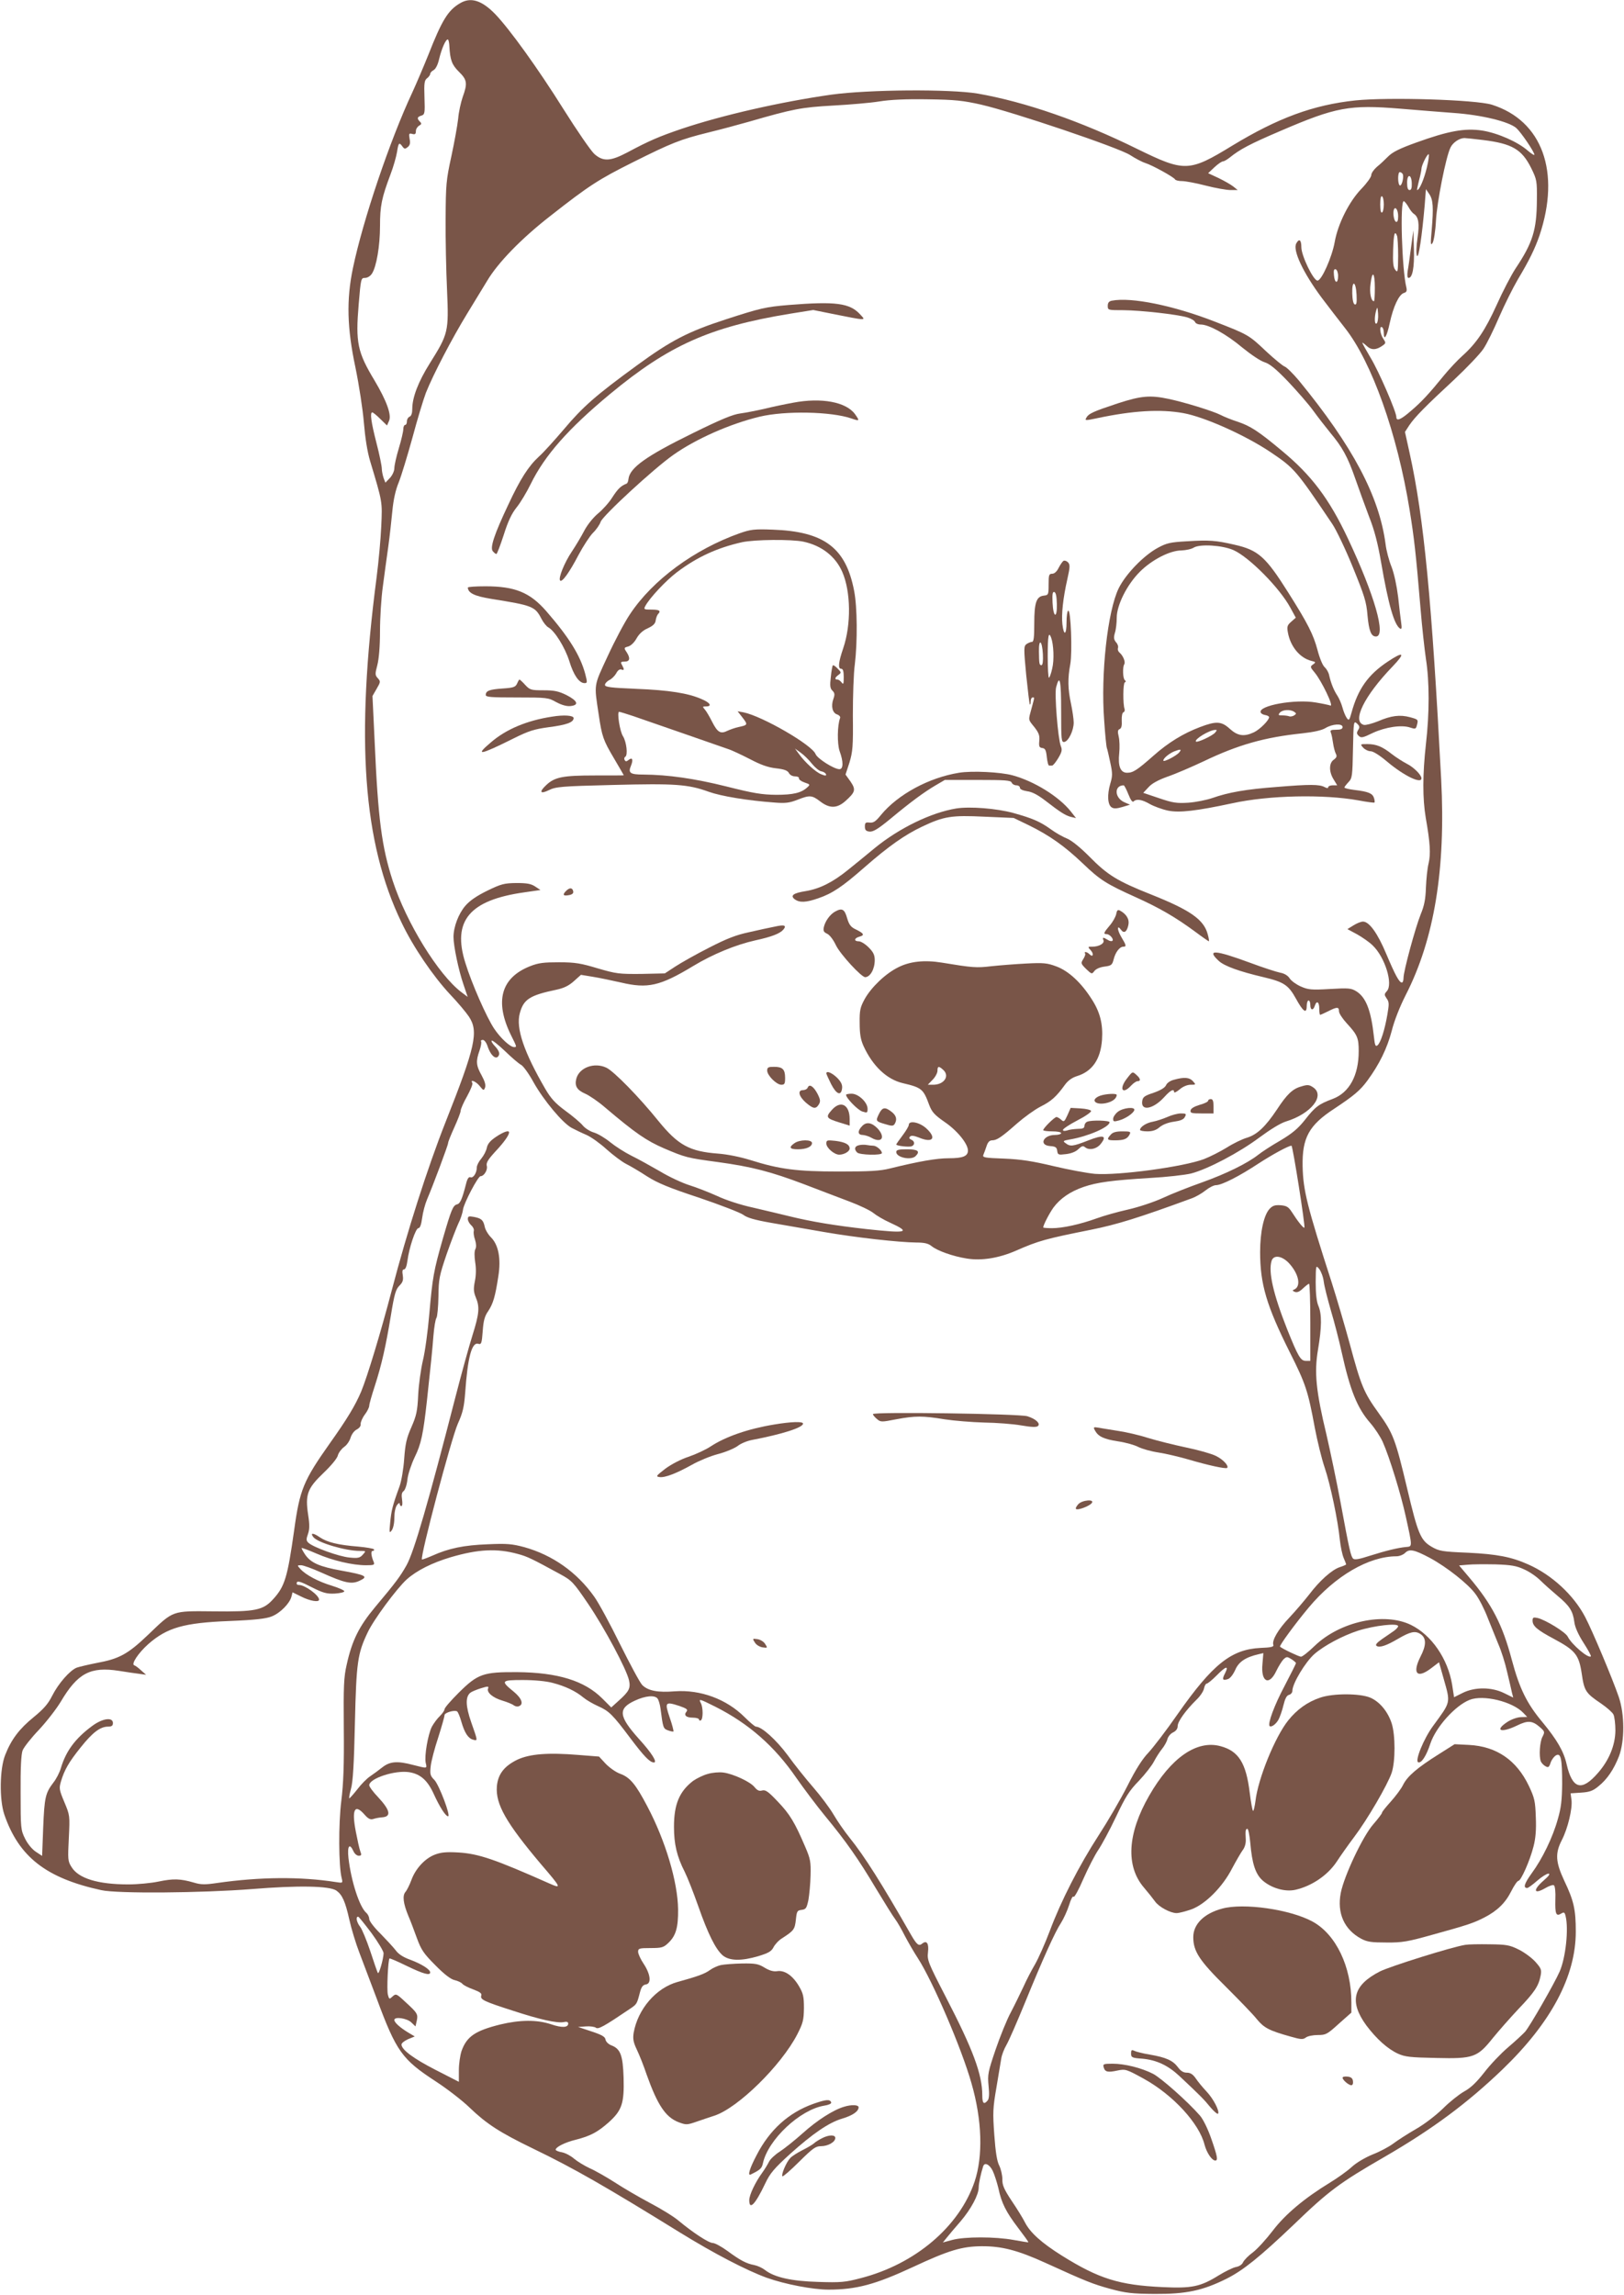 <?xml version="1.0" standalone="no"?>
<!DOCTYPE svg PUBLIC "-//W3C//DTD SVG 20010904//EN"
 "http://www.w3.org/TR/2001/REC-SVG-20010904/DTD/svg10.dtd">
<svg version="1.0" xmlns="http://www.w3.org/2000/svg"
 width="906pt" height="1280pt" viewBox="0 0 906 1280"
 preserveAspectRatio="xMidYMid meet">
<g transform="translate(0,1280) scale(0.1,-0.1)"
fill="#795548" stroke="none">
<path d="M2565 12781 c-66 -39 -100 -95 -175 -286 -27 -67 -67 -161 -90 -211
-125 -267 -275 -711 -331 -979 -37 -177 -33 -334 14 -555 20 -97 41 -234 47
-307 7 -84 19 -162 35 -215 70 -233 68 -224 62 -363 -3 -71 -15 -200 -26 -285
-118 -904 -76 -1480 139 -1925 65 -137 176 -299 270 -400 43 -45 90 -101 106
-125 55 -83 37 -166 -131 -590 -101 -256 -213 -607 -299 -935 -62 -237 -136
-481 -171 -566 -33 -78 -79 -154 -175 -289 -147 -208 -168 -258 -199 -485 -37
-262 -52 -313 -117 -384 -56 -62 -99 -71 -334 -68 -233 2 -220 7 -364 -131
-113 -108 -161 -134 -287 -157 -46 -9 -96 -21 -111 -26 -39 -16 -102 -88 -137
-157 -23 -46 -48 -74 -103 -119 -80 -65 -125 -124 -159 -211 -31 -77 -33 -249
-5 -332 81 -236 233 -355 541 -422 90 -20 558 -16 840 6 258 21 431 18 471 -8
33 -23 50 -60 73 -163 11 -50 36 -132 56 -184 20 -52 63 -166 96 -254 110
-297 142 -341 329 -463 63 -41 149 -107 190 -147 95 -91 167 -138 355 -229
230 -111 405 -212 821 -469 188 -116 369 -210 482 -251 101 -36 257 -66 344
-66 156 0 262 29 471 126 199 93 273 115 382 116 112 1 202 -22 358 -93 228
-104 264 -118 362 -145 85 -23 121 -27 245 -28 178 -1 268 18 403 85 93 47
184 120 375 302 196 189 256 233 507 378 264 153 458 296 658 488 271 261 408
519 408 768 0 123 -11 172 -64 283 -49 105 -52 153 -14 227 34 66 60 176 54
224 l-5 37 59 4 c47 3 66 10 96 35 49 39 86 94 115 168 32 86 32 232 -1 330
-35 102 -147 369 -188 447 -64 122 -186 235 -318 293 -94 42 -174 57 -336 65
-145 6 -160 9 -202 33 -62 36 -77 73 -136 322 -66 277 -78 310 -160 424 -83
115 -98 152 -161 386 -27 99 -72 252 -100 340 -138 427 -160 516 -163 650 -3
159 35 229 176 321 110 73 145 102 186 158 66 90 109 178 135 276 14 57 46
137 78 200 160 312 224 704 198 1203 -52 996 -96 1458 -176 1820 l-26 118 24
37 c32 47 90 106 252 256 70 66 143 142 162 171 19 28 58 108 88 178 30 69 77
163 104 209 64 107 94 169 120 243 120 356 16 642 -265 731 -89 28 -575 43
-761 24 -236 -25 -433 -98 -687 -252 -242 -148 -266 -148 -530 -19 -314 155
-627 263 -890 309 -156 26 -607 23 -818 -6 -281 -40 -607 -114 -836 -191 -123
-42 -180 -66 -301 -131 -95 -50 -135 -52 -184 -9 -19 17 -97 130 -173 251
-141 225 -300 446 -381 530 -75 77 -137 96 -197 59z m-58 -239 c4 -76 14 -104
54 -143 45 -44 48 -64 20 -141 -10 -29 -22 -83 -25 -120 -4 -37 -21 -131 -38
-210 -29 -133 -31 -157 -32 -348 -1 -113 3 -293 8 -400 10 -230 7 -242 -96
-406 -64 -102 -98 -190 -98 -254 0 -24 -5 -40 -15 -44 -8 -3 -15 -15 -15 -26
0 -11 -4 -20 -10 -20 -5 0 -10 -10 -10 -23 0 -13 -11 -61 -25 -107 -14 -46
-25 -96 -25 -111 0 -16 -11 -40 -25 -55 l-25 -26 -10 26 c-5 15 -10 39 -10 52
0 14 -13 79 -30 144 -30 117 -37 170 -23 170 4 0 24 -16 45 -37 l37 -36 11 25
c16 33 -13 112 -80 225 -96 159 -107 212 -89 426 12 144 13 147 35 147 14 0
30 10 39 24 25 38 45 154 45 266 0 111 9 156 58 286 17 44 33 102 37 127 8 52
12 55 30 30 11 -15 15 -15 30 -3 12 10 15 22 10 46 -5 29 -3 32 15 27 15 -4
20 -1 20 15 0 12 8 25 18 31 14 8 15 12 5 22 -18 18 -16 27 7 34 20 6 21 13
18 102 -3 81 0 96 15 107 9 7 17 18 17 24 0 6 9 16 19 21 12 7 24 31 31 63 14
57 36 108 48 108 4 0 8 -17 9 -38z m2968 -326 c175 -40 768 -240 830 -281 28
-18 65 -38 84 -44 41 -13 158 -78 166 -91 3 -6 21 -10 39 -10 19 0 78 -11 132
-25 54 -14 117 -25 139 -25 l40 0 -25 20 c-14 11 -51 32 -82 47 l-58 27 35 33
c19 18 41 33 48 33 6 0 23 10 37 21 57 46 111 75 284 149 309 133 386 147 666
124 96 -8 231 -19 300 -24 156 -11 307 -48 349 -84 26 -23 101 -133 101 -149
0 -5 -17 6 -37 23 -56 49 -167 98 -255 112 -97 14 -187 -2 -367 -67 -92 -33
-132 -53 -156 -77 -18 -18 -46 -45 -64 -59 -17 -15 -31 -35 -31 -46 0 -10 -24
-44 -54 -75 -69 -71 -132 -196 -150 -298 -15 -84 -73 -215 -96 -215 -23 0 -90
139 -90 186 0 41 -12 51 -28 22 -22 -38 38 -164 141 -303 39 -52 98 -128 130
-169 150 -190 292 -589 361 -1015 25 -155 35 -240 61 -551 8 -99 22 -225 30
-280 20 -127 20 -302 0 -475 -19 -170 -19 -304 -1 -411 25 -142 28 -201 16
-254 -7 -27 -13 -88 -15 -135 -2 -64 -9 -101 -29 -149 -30 -75 -96 -317 -96
-355 0 -14 -4 -26 -9 -26 -15 0 -37 41 -87 159 -48 115 -95 181 -130 181 -11
0 -34 -9 -53 -21 l-34 -21 54 -29 c30 -17 69 -44 87 -62 69 -66 115 -216 79
-255 -15 -17 -15 -20 -1 -41 14 -19 14 -31 4 -89 -15 -88 -38 -158 -55 -172
-11 -9 -15 -1 -20 47 -16 147 -44 220 -98 254 -29 18 -43 19 -148 13 -103 -6
-121 -4 -162 14 -25 11 -53 31 -62 45 -10 16 -30 28 -53 32 -20 4 -95 28 -167
55 -198 73 -246 76 -176 11 31 -29 114 -59 250 -91 114 -27 139 -44 181 -120
40 -73 60 -87 60 -41 0 17 5 31 10 31 6 0 10 -11 10 -25 0 -30 16 -33 25 -5
10 32 25 23 25 -15 0 -19 2 -35 5 -35 3 0 23 9 45 20 49 25 60 25 60 0 0 -12
20 -42 44 -68 59 -64 66 -81 66 -155 0 -135 -52 -231 -145 -266 -78 -29 -98
-44 -155 -117 -38 -48 -70 -75 -137 -115 -49 -28 -104 -64 -124 -80 -60 -47
-177 -105 -314 -154 -71 -25 -170 -64 -219 -87 -48 -22 -135 -51 -193 -64 -58
-13 -136 -35 -174 -49 -94 -34 -191 -55 -250 -55 -27 0 -49 2 -49 4 0 13 33
77 57 111 38 51 93 89 168 115 76 26 158 37 370 50 94 5 197 17 230 25 93 24
269 117 380 200 61 45 119 81 149 90 141 43 221 145 151 191 -22 15 -32 15
-67 4 -47 -13 -79 -44 -134 -128 -64 -96 -111 -140 -166 -157 -28 -8 -79 -33
-115 -56 -36 -22 -93 -51 -127 -64 -115 -43 -476 -92 -608 -82 -43 4 -146 23
-230 43 -118 28 -181 38 -276 42 -109 4 -122 6 -116 21 4 9 12 31 18 49 7 22
17 32 31 32 26 0 53 18 140 95 39 34 97 76 130 93 60 30 88 55 137 123 17 23
40 39 66 47 85 26 132 93 140 203 6 88 -11 156 -60 230 -57 89 -127 154 -195
179 -51 19 -71 21 -168 16 -60 -3 -148 -10 -195 -15 -83 -10 -105 -8 -275 20
-98 16 -179 7 -244 -26 -71 -35 -150 -111 -187 -177 -25 -46 -29 -63 -28 -133
0 -60 5 -92 21 -128 51 -112 130 -187 219 -208 106 -25 115 -32 148 -122 15
-39 29 -55 85 -94 71 -48 131 -122 131 -160 0 -32 -29 -43 -108 -43 -66 0
-165 -17 -327 -57 -55 -14 -115 -17 -285 -17 -237 0 -332 13 -494 64 -55 17
-127 32 -181 36 -158 12 -222 47 -331 181 -108 134 -249 278 -291 298 -67 32
-152 1 -168 -62 -10 -40 4 -63 50 -83 23 -10 73 -44 111 -77 170 -144 230
-185 329 -228 120 -51 128 -53 298 -76 191 -26 298 -54 483 -124 82 -32 195
-74 252 -96 56 -21 117 -50 134 -64 17 -14 59 -39 93 -54 120 -55 97 -61 -132
-36 -177 20 -304 41 -423 70 -52 13 -147 35 -210 50 -66 14 -152 42 -200 65
-47 21 -116 48 -155 60 -38 12 -112 46 -163 77 -52 30 -124 70 -161 88 -36 18
-89 52 -116 74 -28 23 -68 47 -90 54 -22 6 -51 24 -64 40 -13 16 -57 53 -97
82 -57 42 -81 69 -112 122 -119 205 -165 339 -142 422 21 78 56 100 204 131
42 9 69 22 98 48 l39 35 67 -11 c37 -6 108 -21 157 -32 148 -35 217 -20 402
92 109 66 238 119 346 143 92 20 138 38 157 60 20 24 6 29 -47 17 -26 -5 -91
-19 -143 -31 -72 -15 -126 -36 -225 -87 -71 -36 -156 -84 -188 -105 l-58 -38
-132 -3 c-124 -1 -139 1 -242 31 -93 28 -126 34 -215 34 -86 0 -115 -3 -163
-22 -162 -64 -199 -196 -106 -385 33 -66 33 -66 17 -66 -22 0 -76 50 -112 104
-42 64 -124 249 -160 366 -74 234 23 350 329 393 l90 13 -30 20 c-23 15 -46
19 -105 19 -67 -1 -84 -5 -162 -43 -59 -29 -97 -55 -122 -84 -38 -44 -66 -118
-66 -174 0 -50 28 -184 55 -263 l24 -71 -36 27 c-128 98 -305 385 -382 620
-61 188 -82 343 -101 779 l-12 252 23 40 c22 38 23 41 7 59 -16 17 -16 24 -3
73 9 35 15 104 15 190 0 74 7 187 16 250 8 63 22 162 30 220 8 58 18 148 23
201 6 63 18 117 36 160 14 35 48 147 76 248 27 101 61 213 75 250 41 103 146
304 231 443 43 70 93 152 111 182 60 101 191 236 353 362 215 169 270 204 460
299 216 108 264 127 417 165 70 17 174 45 230 61 249 72 292 80 467 90 94 5
211 15 260 23 60 10 151 14 270 12 154 -2 197 -7 300 -30z m2799 -197 c162
-20 216 -52 268 -156 32 -65 33 -73 32 -178 -1 -168 -23 -239 -120 -384 -24
-37 -71 -127 -104 -201 -64 -141 -112 -213 -191 -284 -27 -24 -72 -72 -101
-107 -87 -107 -129 -152 -187 -201 -56 -49 -81 -59 -81 -34 0 29 -98 256 -144
331 -25 43 -46 80 -46 83 0 3 11 -5 24 -17 26 -25 54 -24 90 2 18 13 18 15 3
38 -18 25 -23 74 -7 64 6 -3 10 -17 10 -31 0 -49 17 -22 33 54 20 92 51 159
79 168 15 4 18 12 14 30 -25 100 -37 489 -14 482 5 -2 17 -17 26 -33 9 -17 23
-34 30 -38 26 -17 32 -55 20 -135 -7 -44 -8 -87 -3 -98 9 -20 28 109 43 281
l7 90 19 -28 c21 -31 24 -73 13 -202 -7 -76 -6 -87 5 -70 7 11 16 65 19 125 6
104 55 354 81 407 13 28 50 53 78 53 8 0 55 -5 104 -11z m-314 -154 c-15 -63
-41 -125 -54 -125 -2 0 3 23 10 52 8 29 14 59 14 66 0 19 31 82 40 82 4 0 0
-34 -10 -75z m-135 -35 c9 -15 -5 -71 -16 -64 -12 7 -12 74 0 74 6 0 13 -5 16
-10z m51 -53 c1 -25 -3 -37 -12 -37 -10 0 -14 13 -14 41 0 52 25 48 26 -4z
m-156 -117 c0 -21 -4 -42 -10 -45 -6 -4 -10 13 -10 45 0 32 4 49 10 45 6 -3
10 -24 10 -45z m80 -66 c0 -24 -4 -34 -12 -31 -12 4 -19 53 -11 70 9 17 23 -6
23 -39z m-6 -110 c3 -9 6 -59 6 -112 -1 -89 -2 -95 -16 -77 -12 15 -14 41 -12
112 3 89 9 111 22 77z m-329 -223 c0 -45 -19 -43 -23 3 -3 28 0 37 10 34 7 -3
13 -19 13 -37z m205 -66 c0 -41 -2 -75 -5 -75 -16 0 -26 47 -19 96 9 79 24 66
24 -21z m-102 -39 c2 -44 0 -57 -10 -54 -8 3 -13 25 -14 62 -2 77 20 69 24 -8z
m113 -159 c-13 -13 -15 34 -3 73 6 21 7 18 10 -19 2 -24 -2 -49 -7 -54z
m-4961 -4032 c19 -57 52 -81 64 -48 4 10 -3 26 -20 45 -15 15 -25 31 -21 34 3
4 37 -23 74 -58 37 -36 78 -71 90 -77 12 -6 44 -50 70 -98 56 -100 163 -228
213 -254 19 -10 56 -28 82 -39 27 -12 77 -48 113 -81 36 -32 84 -68 107 -80
24 -12 77 -43 118 -70 58 -37 123 -64 290 -119 118 -40 229 -83 246 -95 22
-17 64 -29 155 -45 68 -12 201 -35 294 -51 178 -31 419 -58 518 -59 43 0 66
-5 84 -20 34 -27 120 -57 195 -69 83 -14 181 2 277 44 125 55 166 66 416 116
145 29 268 67 562 175 23 8 58 28 79 45 20 16 46 29 58 29 32 0 130 50 236
120 77 50 168 100 185 100 7 0 78 -450 72 -457 -5 -5 -37 35 -70 87 -19 29
-29 35 -63 38 -31 2 -44 -2 -61 -20 -32 -34 -53 -128 -53 -241 0 -179 36 -300
165 -558 89 -177 102 -216 140 -422 14 -73 38 -172 55 -222 32 -94 74 -294 85
-405 4 -36 13 -80 21 -99 8 -18 14 -35 14 -36 0 -2 -15 -9 -34 -15 -45 -14
-115 -77 -173 -154 -26 -33 -75 -91 -110 -128 -62 -65 -99 -128 -89 -153 3
-10 -15 -14 -72 -16 -163 -8 -267 -91 -462 -369 -63 -91 -137 -187 -163 -215
-33 -34 -71 -93 -117 -185 -38 -75 -110 -198 -160 -275 -110 -170 -211 -367
-274 -536 -26 -69 -63 -152 -82 -185 -19 -32 -48 -88 -64 -124 -17 -36 -48
-100 -70 -142 -23 -42 -61 -137 -86 -210 -42 -124 -45 -138 -39 -201 5 -47 3
-72 -5 -82 -21 -25 -30 -17 -30 29 0 116 -51 254 -205 551 -97 188 -103 203
-98 246 6 50 -7 69 -32 49 -19 -16 -30 -7 -62 48 -164 287 -260 439 -343 542
-29 36 -69 94 -90 130 -21 36 -72 104 -112 150 -41 47 -106 128 -144 181 -64
86 -145 159 -177 159 -5 0 -34 24 -64 54 -101 100 -245 153 -388 143 -95 -8
-150 3 -182 35 -13 13 -68 116 -124 228 -55 112 -120 232 -144 265 -97 137
-233 232 -390 276 -68 18 -96 21 -204 16 -132 -5 -217 -22 -310 -64 -30 -13
-55 -22 -57 -21 -12 12 164 676 200 757 28 62 35 94 41 171 14 199 37 287 74
275 16 -5 19 3 24 71 4 58 11 84 31 112 27 41 39 81 56 193 16 99 1 176 -41
218 -16 16 -32 43 -35 60 -8 37 -19 46 -61 54 -28 5 -33 3 -33 -12 0 -10 9
-26 19 -35 11 -10 17 -24 14 -32 -2 -7 0 -29 7 -48 7 -23 8 -41 2 -53 -6 -11
-6 -39 -1 -73 6 -35 5 -74 -2 -107 -8 -41 -7 -58 5 -88 23 -54 20 -91 -18
-212 -19 -60 -62 -216 -96 -348 -149 -579 -230 -860 -272 -935 -35 -62 -59
-95 -175 -233 -90 -108 -129 -186 -159 -322 -16 -69 -18 -119 -16 -355 2 -206
-2 -308 -14 -405 -16 -128 -15 -361 2 -429 7 -29 7 -29 -32 -23 -197 31 -424
29 -662 -5 -67 -10 -91 -10 -130 2 -76 22 -115 23 -197 6 -42 -9 -119 -16
-169 -16 -169 0 -278 33 -317 97 -21 33 -21 43 -15 162 6 125 6 126 -25 200
-29 69 -30 77 -19 115 19 64 44 108 110 190 66 83 109 116 153 116 20 0 27 5
27 20 0 35 -60 26 -118 -18 -93 -69 -144 -139 -172 -232 -7 -25 -26 -62 -42
-82 -45 -59 -50 -83 -57 -251 l-6 -158 -35 23 c-20 13 -46 44 -60 73 -24 48
-25 57 -25 255 -1 139 3 215 11 237 7 18 48 70 91 115 43 46 98 117 122 157
94 159 165 197 325 172 44 -7 97 -15 116 -17 l35 -5 -27 24 c-15 14 -32 27
-39 29 -19 6 23 69 78 118 105 92 198 119 453 129 147 6 205 13 237 26 47 19
99 72 109 110 l6 24 49 -24 c47 -24 99 -33 99 -17 0 25 -79 82 -112 82 -11 0
-15 5 -12 14 4 10 24 4 82 -26 65 -33 85 -38 130 -36 29 2 52 7 53 13 0 5 -31
19 -70 31 -76 23 -145 60 -175 93 -19 21 -19 21 4 21 12 0 62 -18 111 -40 134
-60 170 -68 216 -46 49 23 36 31 -102 56 -122 22 -171 43 -203 90 -12 18 -21
35 -19 36 2 2 39 -12 83 -31 89 -39 201 -65 276 -65 44 0 49 2 43 18 -15 35
-17 62 -6 62 7 0 10 4 7 9 -3 4 -42 11 -87 15 -114 9 -173 24 -215 52 -37 26
-56 26 -35 0 26 -31 179 -76 258 -76 36 0 36 0 17 -21 -16 -18 -27 -21 -74
-16 -58 5 -205 58 -230 83 -12 11 -12 20 -2 48 9 25 10 51 1 108 -17 113 -4
147 86 233 42 40 77 82 80 98 4 15 20 36 35 47 15 10 31 34 36 52 6 19 20 38
34 45 15 8 24 20 22 30 -1 10 9 34 23 53 14 18 25 41 25 50 0 9 14 58 31 110
39 121 61 220 90 395 19 117 27 144 47 164 19 19 23 31 19 58 -4 23 -2 33 7
33 8 0 15 18 19 48 9 72 46 182 61 182 9 0 16 19 21 56 4 31 16 77 27 103 33
77 118 304 118 316 0 7 16 46 35 88 19 42 35 83 35 92 0 9 16 46 36 81 19 35
33 68 29 74 -14 23 21 8 41 -17 21 -26 23 -27 30 -9 5 14 -1 35 -19 68 -31 55
-33 79 -12 138 8 23 12 46 9 51 -3 5 1 9 10 9 8 0 20 -16 26 -35z m2542 -132
c38 -34 5 -83 -56 -83 l-30 0 27 28 c15 15 27 38 27 50 0 26 7 28 32 5z m1926
-1075 c59 -62 73 -135 30 -151 -9 -3 -7 -7 5 -12 13 -5 26 0 46 19 15 14 30
26 34 26 4 0 7 -97 7 -215 l0 -215 -25 0 c-29 0 -43 24 -104 176 -78 197 -106
321 -87 382 11 34 55 29 94 -10z m197 -106 c3 -26 22 -99 40 -162 19 -63 46
-168 60 -232 47 -212 87 -312 160 -395 25 -29 56 -76 69 -105 38 -85 102 -294
129 -418 37 -169 37 -165 2 -168 -45 -4 -111 -20 -203 -49 -58 -19 -85 -24
-93 -16 -13 13 -21 47 -70 312 -22 118 -58 289 -79 380 -58 241 -69 346 -47
474 21 125 22 197 2 244 -10 23 -15 68 -15 132 1 96 1 96 20 73 10 -13 22 -44
25 -70z m-4496 -1519 c53 -14 79 -27 235 -112 66 -36 74 -44 157 -166 91 -134
214 -364 228 -426 10 -44 1 -62 -57 -114 l-42 -38 -50 50 c-99 99 -248 145
-475 147 -189 1 -219 -9 -326 -115 -43 -43 -79 -84 -79 -92 0 -7 -12 -24 -26
-38 -14 -13 -34 -40 -45 -60 -22 -45 -42 -162 -34 -201 8 -33 10 -32 -69 -12
-90 24 -131 20 -173 -13 -19 -15 -50 -38 -68 -50 -18 -12 -50 -44 -71 -72 -22
-28 -42 -50 -45 -51 -3 0 1 24 9 53 11 38 17 138 22 367 8 341 15 387 71 505
33 71 162 245 218 296 56 50 142 93 246 124 154 45 258 50 374 18z m5088 -22
c93 -50 215 -146 255 -202 21 -28 51 -88 68 -133 18 -44 44 -110 59 -146 16
-36 38 -105 49 -155 12 -49 24 -102 27 -116 l7 -27 -51 25 c-69 34 -163 35
-231 1 l-48 -24 -11 71 c-24 144 -115 276 -229 332 -149 73 -396 20 -538 -117
-34 -33 -68 -60 -76 -60 -11 0 -104 44 -117 56 -5 5 83 126 160 218 147 176
335 286 490 286 16 0 38 9 48 19 24 24 51 18 138 -28z m526 -64 c30 -13 70
-41 91 -62 20 -20 64 -59 96 -86 66 -55 85 -84 93 -146 3 -27 22 -70 51 -115
25 -39 44 -73 41 -76 -13 -14 -107 66 -129 110 -12 25 -123 93 -168 104 -24 5
-28 3 -28 -15 0 -30 26 -52 118 -101 121 -65 140 -89 156 -193 14 -98 22 -110
108 -168 32 -22 63 -49 69 -61 6 -12 11 -52 11 -90 -1 -82 -35 -165 -97 -236
-91 -105 -143 -91 -175 48 -16 72 -54 137 -135 235 -87 104 -128 187 -171 348
-52 196 -110 309 -239 461 l-55 65 47 4 c27 3 96 3 156 2 88 -3 117 -8 160
-28z m-703 -317 c0 -5 -10 -16 -22 -25 -13 -9 -43 -30 -67 -46 -31 -22 -40
-33 -31 -39 17 -11 55 2 118 39 70 41 97 47 127 27 33 -22 33 -62 -1 -127 -46
-92 -19 -123 58 -65 l46 35 26 -92 c39 -138 41 -126 -59 -263 -53 -72 -103
-196 -83 -203 18 -6 45 35 68 105 31 92 138 211 218 243 76 31 241 -9 301 -73
l21 -22 -36 -1 c-20 -1 -52 -12 -75 -27 -74 -49 -35 -63 54 -20 61 30 86 28
129 -10 26 -23 27 -26 13 -53 -15 -28 -20 -108 -9 -137 4 -9 15 -21 26 -27 16
-9 20 -6 29 21 6 17 20 35 30 40 27 15 34 -20 34 -160 -1 -88 -6 -134 -24
-195 -28 -102 -87 -223 -146 -303 -41 -57 -49 -82 -25 -82 5 0 30 18 55 40 25
22 54 40 63 40 12 0 3 -13 -26 -38 -63 -55 -56 -81 12 -41 19 11 40 18 45 14
6 -3 10 -38 8 -80 -2 -80 4 -95 32 -78 16 10 20 8 25 -13 18 -72 1 -232 -33
-310 -30 -68 -166 -305 -193 -336 -13 -14 -55 -53 -95 -87 -39 -33 -99 -96
-132 -139 -44 -56 -76 -87 -113 -107 -28 -16 -81 -58 -117 -94 -39 -38 -102
-87 -151 -115 -47 -27 -104 -64 -128 -82 -24 -18 -75 -45 -114 -60 -41 -17
-90 -45 -117 -70 -25 -23 -80 -62 -121 -87 -144 -88 -250 -177 -320 -269 -36
-47 -85 -101 -110 -120 -25 -18 -49 -43 -55 -55 -5 -13 -22 -24 -40 -27 -16
-3 -59 -24 -95 -46 -103 -64 -151 -74 -315 -66 -241 11 -355 47 -560 175 -115
72 -178 129 -207 186 -11 22 -44 76 -74 120 -43 65 -53 88 -52 121 0 22 -8 56
-17 75 -13 24 -21 75 -28 172 -9 125 -8 149 12 265 12 70 24 143 27 162 3 19
16 53 29 75 13 22 59 128 103 235 103 252 168 395 201 445 14 22 35 67 45 99
10 33 21 54 25 47 4 -6 28 37 55 100 27 61 64 133 83 161 19 28 64 111 99 185
53 112 74 146 128 201 35 37 73 86 84 108 12 23 32 54 45 70 13 16 27 41 30
55 4 14 18 31 32 37 16 8 25 20 25 35 0 26 46 89 105 147 20 19 39 47 42 63 3
15 10 27 15 27 6 0 30 20 55 45 51 52 70 58 48 14 -19 -36 -15 -44 15 -34 13
4 29 25 41 51 19 45 57 71 131 88 l26 6 -5 -60 c-10 -101 37 -125 77 -40 13
27 32 57 41 66 17 15 20 15 44 0 14 -9 25 -19 25 -22 0 -3 -29 -61 -64 -128
-56 -105 -95 -210 -83 -223 9 -8 34 9 49 35 8 15 21 51 28 81 9 37 18 55 31
58 11 3 19 13 19 23 0 40 72 160 123 205 54 47 157 102 243 130 92 29 224 44
224 25z m-4717 -316 c70 -18 129 -46 172 -82 17 -14 53 -35 82 -48 61 -27 81
-47 180 -179 77 -102 108 -134 131 -135 21 0 -12 53 -83 131 -114 127 -119
170 -23 214 58 27 110 32 126 12 6 -7 14 -33 17 -57 14 -108 15 -111 42 -121
14 -5 28 -8 30 -6 2 3 -7 38 -21 78 -29 86 -25 90 55 64 40 -14 48 -20 39 -31
-17 -20 -3 -34 36 -34 19 0 34 -5 34 -11 0 -5 5 -7 10 -4 13 8 13 71 0 96 -14
26 -9 25 81 -20 186 -94 330 -220 451 -396 42 -60 114 -156 160 -212 119 -144
188 -243 285 -406 47 -78 95 -155 108 -172 12 -16 36 -58 53 -92 18 -34 50
-90 73 -125 82 -127 243 -500 299 -698 59 -205 65 -405 17 -548 -86 -252 -332
-460 -635 -538 -87 -23 -112 -25 -237 -21 -150 4 -246 26 -298 67 -14 11 -40
23 -59 27 -44 8 -78 26 -150 79 -33 24 -70 44 -81 44 -23 0 -110 57 -192 125
-27 23 -99 67 -160 99 -60 32 -148 83 -195 114 -47 30 -110 66 -140 79 -30 14
-69 38 -87 53 -18 16 -48 32 -68 36 -19 3 -35 10 -35 14 0 15 51 41 112 56 83
21 123 43 185 98 73 66 86 106 82 248 -4 127 -18 162 -70 181 -16 7 -29 20
-31 32 -2 15 -20 26 -78 45 l-75 25 43 3 c24 2 49 -2 56 -7 13 -11 44 6 189
104 40 27 40 27 57 92 8 31 16 42 33 45 32 4 27 56 -12 115 -17 25 -31 56 -31
67 0 19 6 21 69 21 63 0 73 3 100 29 42 40 55 86 54 187 -2 153 -70 382 -172
575 -64 122 -96 161 -151 181 -25 9 -61 35 -82 57 l-36 39 -114 9 c-171 14
-271 6 -341 -26 -74 -36 -109 -81 -115 -149 -8 -100 52 -204 246 -434 115
-134 117 -139 45 -107 -302 134 -392 165 -505 172 -68 4 -98 1 -132 -12 -55
-21 -108 -78 -131 -142 -10 -27 -25 -57 -33 -66 -18 -21 -12 -65 16 -133 12
-27 33 -84 48 -125 24 -65 37 -85 103 -151 50 -51 87 -79 108 -83 17 -4 37
-13 43 -21 6 -7 33 -21 61 -31 37 -14 48 -22 44 -34 -7 -22 13 -32 175 -84
153 -50 247 -71 285 -64 16 4 25 1 25 -8 0 -23 -35 -25 -96 -4 -78 26 -173 25
-282 -1 -141 -35 -188 -67 -217 -148 -8 -24 -15 -72 -15 -108 l0 -64 -129 66
c-123 63 -191 113 -191 142 0 8 17 21 37 30 l37 15 -37 22 c-46 28 -77 56 -77
70 0 20 69 10 94 -13 l24 -23 7 31 c8 37 4 44 -63 105 -50 47 -53 48 -72 31
-18 -17 -19 -16 -26 10 -7 27 1 193 9 202 2 2 46 -17 97 -42 91 -44 130 -55
130 -36 0 17 -48 47 -109 70 -40 14 -68 32 -83 53 -13 17 -51 58 -85 93 -36
35 -63 71 -63 82 0 11 -7 26 -16 34 -38 32 -85 176 -100 307 -7 67 6 85 28 37
6 -14 19 -25 29 -25 16 0 17 4 9 25 -5 13 -16 63 -25 110 -24 124 -6 157 49
94 21 -24 33 -29 49 -24 12 4 33 8 47 9 55 3 48 39 -21 113 -27 28 -49 58 -49
66 0 38 143 85 222 73 64 -10 104 -46 139 -124 32 -70 65 -122 79 -122 16 0
-50 174 -76 202 -24 24 -26 32 -21 78 3 28 22 100 42 160 19 60 35 116 35 124
0 14 55 30 70 21 5 -3 16 -29 24 -58 18 -62 38 -93 66 -100 26 -7 26 -8 -11
97 -32 92 -33 142 -5 165 7 6 34 17 59 25 39 12 45 12 40 -1 -9 -22 26 -52 80
-68 27 -8 56 -20 63 -26 8 -6 21 -9 29 -5 28 10 16 44 -29 81 -74 60 -71 65
50 65 64 0 130 -6 167 -16z m-1010 -1396 c37 -51 67 -101 67 -112 -1 -33 -26
-120 -32 -110 -3 5 -22 59 -42 121 -21 62 -46 123 -57 137 -19 24 -26 56 -11
56 4 0 37 -42 75 -92z m3465 -1325 c10 -21 24 -65 32 -98 17 -82 43 -133 111
-222 32 -42 58 -78 56 -79 -1 -1 -38 5 -82 13 -103 19 -274 19 -343 0 l-52
-14 22 27 c13 16 47 57 77 91 58 68 101 148 101 189 0 22 12 78 25 118 8 24
35 11 53 -25z"/>
<path d="M6203 11123 c-16 -3 -23 -11 -23 -29 0 -24 2 -24 88 -24 97 -1 296
-23 355 -40 21 -6 41 -18 44 -26 3 -8 17 -14 32 -14 45 0 143 -54 231 -128 48
-39 101 -75 124 -82 29 -9 63 -36 132 -108 51 -54 114 -126 140 -162 26 -36
69 -91 95 -123 68 -81 98 -136 140 -257 20 -58 55 -153 77 -212 30 -75 49
-150 67 -255 41 -237 73 -348 106 -369 9 -5 10 4 6 32 -3 21 -11 86 -17 144
-8 64 -22 130 -37 169 -14 34 -29 91 -33 125 -35 268 -183 547 -484 914 -33
39 -69 75 -80 78 -10 4 -57 42 -103 85 -96 91 -100 93 -285 165 -231 90 -466
138 -575 117z"/>
<path d="M4400 11099 c-129 -11 -156 -17 -350 -80 -213 -69 -308 -119 -497
-257 -229 -167 -301 -230 -407 -356 -52 -61 -114 -130 -139 -152 -58 -53 -105
-126 -171 -268 -79 -167 -103 -240 -87 -260 7 -9 17 -16 20 -16 4 0 22 48 41
106 24 76 44 119 72 154 22 27 57 86 79 131 78 159 209 308 443 502 327 271
557 374 1002 447 l131 21 124 -25 c68 -14 132 -26 143 -26 18 0 18 2 -5 26
-58 64 -137 74 -399 53z"/>
<path d="M6235 10550 c-136 -45 -163 -57 -175 -81 -9 -15 -4 -15 58 -2 202 43
355 52 483 29 118 -21 348 -124 489 -219 132 -89 141 -100 343 -400 21 -31 73
-139 114 -240 65 -160 76 -193 82 -269 8 -86 20 -118 47 -118 59 0 -8 232
-156 546 -105 223 -204 354 -370 491 -129 108 -176 138 -246 161 -34 11 -76
28 -95 38 -41 21 -199 70 -289 89 -103 22 -153 18 -285 -25z"/>
<path d="M4425 10554 c-44 -8 -116 -23 -160 -34 -44 -10 -105 -22 -135 -26
-41 -5 -109 -33 -265 -110 -261 -128 -352 -193 -359 -256 -1 -13 -6 -25 -12
-26 -30 -12 -47 -28 -78 -76 -18 -29 -55 -70 -81 -91 -27 -23 -58 -62 -75 -94
-16 -31 -47 -83 -69 -116 -42 -62 -78 -151 -66 -163 11 -11 52 46 102 142 26
49 62 104 80 123 19 18 39 47 44 63 12 34 296 296 404 372 127 90 317 174 483
214 142 34 400 29 512 -10 46 -16 47 -14 20 24 -49 68 -187 94 -345 64z"/>
<path d="M4127 9826 c-254 -90 -486 -261 -612 -451 -30 -44 -86 -150 -125
-235 -79 -170 -76 -152 -50 -325 18 -122 25 -143 85 -244 30 -51 55 -94 55
-95 0 -1 -73 -1 -162 -1 -178 0 -223 -9 -270 -53 -42 -39 -35 -53 14 -29 38
19 68 22 357 29 346 9 419 4 535 -38 70 -25 217 -49 366 -60 62 -5 84 -2 128
15 69 27 81 27 128 -9 52 -40 93 -39 139 1 57 51 61 64 30 110 l-28 39 22 67
c18 60 21 91 19 263 0 107 4 236 11 285 15 126 14 319 -4 410 -46 240 -167
331 -455 341 -102 4 -123 1 -183 -20z m355 -47 c102 -22 179 -82 217 -169 48
-110 50 -294 5 -426 -27 -79 -30 -114 -11 -114 10 0 14 -14 14 -46 0 -39 -2
-44 -12 -30 -7 9 -17 16 -24 16 -16 0 -14 11 7 26 16 12 16 14 -5 35 -12 13
-24 21 -27 18 -2 -2 -8 -31 -11 -65 -6 -48 -4 -64 9 -76 13 -13 14 -22 5 -47
-14 -40 -5 -78 22 -86 11 -4 18 -12 16 -19 -16 -41 -17 -144 -3 -185 22 -60
21 -101 -1 -101 -30 0 -123 59 -133 84 -19 51 -298 212 -402 233 l-33 6 28
-36 c30 -39 29 -41 -23 -52 -19 -4 -47 -14 -62 -21 -38 -19 -55 -9 -85 50 -14
28 -32 59 -41 69 -14 16 -13 17 6 17 36 0 25 20 -22 40 -75 34 -186 51 -366
58 -144 6 -175 10 -175 22 0 8 11 20 24 27 14 6 31 24 39 38 8 16 19 24 28 21
17 -6 18 -1 4 25 -9 16 -7 19 15 19 29 0 33 19 10 54 -15 22 -14 24 9 30 15 4
34 22 47 45 14 25 35 45 63 57 30 14 42 26 44 44 2 14 8 29 13 35 18 18 8 25
-36 25 -42 0 -45 1 -35 20 25 46 114 141 177 189 113 85 225 136 363 167 71
15 274 17 342 3z m-949 -973 c40 -14 164 -57 277 -96 113 -39 225 -78 250 -87
25 -8 81 -35 126 -58 57 -30 98 -45 142 -50 46 -5 65 -12 73 -26 5 -11 20 -19
34 -19 14 0 24 -5 22 -11 -1 -6 13 -17 31 -23 32 -11 33 -12 15 -28 -33 -30
-77 -41 -173 -41 -79 1 -125 8 -279 47 -177 44 -324 65 -461 66 -75 0 -87 9
-70 49 14 35 8 50 -14 32 -11 -9 -16 -9 -21 0 -4 6 -3 14 3 18 16 9 7 83 -12
114 -18 26 -35 137 -22 137 4 0 40 -11 79 -24z m997 -266 c17 -21 40 -40 52
-42 12 -2 23 -9 26 -16 3 -9 -3 -10 -25 -1 -31 11 -92 67 -126 114 l-22 30 32
-23 c17 -12 46 -40 63 -62z"/>
<path d="M6620 9781 c-91 -5 -112 -10 -160 -36 -80 -43 -180 -147 -219 -226
-62 -127 -101 -478 -81 -737 5 -77 12 -147 15 -154 3 -7 11 -44 19 -81 13 -60
13 -75 0 -118 -18 -61 -15 -118 8 -132 11 -8 29 -7 59 2 l43 13 -30 13 c-57
24 -60 95 -5 95 3 0 15 -22 26 -50 13 -33 23 -46 29 -40 16 16 47 11 90 -14
23 -13 69 -30 102 -37 64 -13 158 -2 359 41 206 45 509 51 704 16 47 -9 86
-14 89 -12 2 3 1 14 -3 26 -8 25 -31 35 -107 44 -32 4 -58 10 -58 14 0 3 10
16 23 30 21 22 22 34 25 184 3 155 4 159 22 143 15 -14 17 -21 7 -36 -9 -15
-9 -22 3 -33 13 -13 23 -11 78 16 71 33 162 47 210 30 27 -9 31 -8 36 11 9 34
9 34 -38 47 -56 15 -105 9 -179 -23 -33 -13 -67 -22 -78 -20 -69 18 1 161 160
326 73 76 63 87 -27 27 -110 -73 -166 -153 -202 -284 -12 -44 -15 -47 -27 -30
-7 10 -18 36 -24 59 -6 22 -19 51 -28 65 -19 28 -36 69 -46 114 -3 16 -15 36
-25 45 -11 9 -28 50 -40 96 -23 86 -53 146 -163 320 -126 200 -167 237 -300
267 -105 24 -139 27 -267 19z m261 -49 c88 -39 259 -212 318 -322 l30 -55 -26
-23 c-22 -19 -24 -28 -18 -60 14 -78 67 -142 131 -158 25 -6 26 -8 9 -20 -17
-12 -16 -15 10 -46 38 -46 108 -191 87 -183 -8 3 -45 11 -82 17 -115 20 -320
-17 -307 -55 2 -7 13 -13 25 -15 12 -2 22 -7 22 -12 0 -17 -51 -68 -84 -84
-55 -26 -91 -21 -135 19 -47 43 -76 44 -166 10 -93 -35 -178 -87 -259 -159
-93 -82 -115 -96 -148 -96 -37 0 -52 36 -44 110 3 30 2 72 -3 92 -7 28 -5 38
6 42 9 4 13 19 11 48 -1 24 3 43 9 45 7 3 9 11 7 18 -10 26 -9 145 1 149 7 3
7 7 0 13 -11 9 -13 72 -3 88 8 13 -6 47 -25 64 -9 7 -13 19 -10 27 3 8 -2 23
-11 32 -12 15 -14 25 -6 53 6 18 10 56 10 83 0 71 57 185 129 257 67 67 168
119 232 119 24 1 55 7 69 16 35 21 160 13 221 -14z m339 -902 c13 -9 13 -11 0
-20 -8 -5 -21 -8 -28 -5 -8 3 -25 5 -39 5 -21 0 -24 2 -13 15 14 17 58 20 80
5z m270 -85 c0 -11 -11 -15 -36 -15 -30 0 -35 -3 -29 -17 4 -10 9 -36 12 -58
3 -22 10 -48 15 -58 8 -15 5 -22 -11 -34 -27 -18 -28 -67 -1 -110 l20 -33 -25
0 c-14 0 -25 -5 -25 -10 0 -7 -7 -7 -20 0 -29 16 -84 16 -265 1 -174 -13 -271
-30 -362 -62 -32 -11 -92 -23 -133 -26 -65 -4 -87 -1 -163 25 l-89 30 29 31
c18 21 55 41 108 60 44 15 134 54 200 85 194 93 341 134 551 156 64 7 108 17
128 29 39 24 96 27 96 6z m-711 -31 c-15 -18 -99 -57 -107 -50 -11 12 74 64
107 65 11 1 11 -2 0 -15z m-200 -110 c-16 -20 -89 -57 -89 -46 0 13 32 39 60
51 36 14 44 13 29 -5z"/>
<path d="M5933 9672 c-6 -4 -18 -22 -27 -39 -10 -21 -24 -33 -36 -33 -18 0
-20 -7 -20 -59 0 -58 -1 -60 -27 -63 -41 -5 -53 -38 -53 -155 0 -78 -3 -103
-13 -103 -7 0 -21 -6 -30 -12 -16 -12 -16 -24 -2 -173 9 -87 18 -161 20 -164
3 -2 5 5 5 17 0 12 5 22 10 22 12 0 13 6 -5 -60 -19 -70 -20 -61 16 -106 24
-31 30 -46 27 -76 -3 -31 0 -38 17 -40 16 -2 21 -12 25 -51 3 -26 8 -47 13
-47 4 0 11 0 16 0 6 0 21 19 35 42 20 34 23 46 14 67 -16 41 -36 292 -26 328
20 76 28 40 28 -132 0 -163 1 -176 18 -173 23 4 52 64 52 108 0 19 -7 66 -15
105 -18 83 -19 141 -4 221 12 67 3 308 -12 298 -5 -3 -9 -32 -9 -65 0 -71 -15
-78 -23 -11 -6 55 3 144 28 254 15 67 15 79 3 92 -8 8 -19 11 -25 8z m-37
-241 c2 -84 -20 -77 -24 8 -2 48 0 62 10 59 9 -3 13 -26 14 -67z m-32 -187
c14 -38 18 -125 6 -173 -6 -28 -15 -51 -18 -51 -4 0 -7 54 -7 120 0 113 5 141
19 104z m-46 -92 c2 -39 -1 -62 -8 -62 -12 0 -13 8 -14 77 -1 75 18 61 22 -15z"/>
<path d="M2610 9523 c1 -30 37 -48 130 -63 232 -37 245 -42 281 -112 11 -21
28 -42 38 -47 36 -20 93 -112 117 -188 24 -79 55 -123 85 -123 16 0 16 4 4 51
-28 104 -91 205 -218 351 -91 104 -174 138 -339 138 -54 0 -98 -3 -98 -7z"/>
<path d="M2885 8988 c-9 -20 -20 -24 -80 -28 -75 -5 -95 -13 -95 -36 0 -12 29
-14 174 -14 168 0 175 -1 219 -26 30 -16 58 -24 79 -22 50 5 41 29 -21 61 -45
22 -68 27 -129 27 -69 0 -76 2 -102 30 -15 17 -30 30 -32 30 -2 0 -8 -10 -13
-22z"/>
<path d="M3080 8803 c-139 -21 -257 -70 -342 -144 -90 -76 -63 -72 124 21 88
44 118 53 198 64 101 13 140 27 140 51 0 15 -54 19 -120 8z"/>
<path d="M7605 8630 c10 -11 29 -20 42 -20 14 0 52 -24 94 -60 92 -77 189
-124 189 -91 0 19 -44 63 -83 82 -23 12 -60 36 -82 53 -53 42 -87 56 -137 56
-40 0 -41 0 -23 -20z"/>
<path d="M5350 8490 c-168 -27 -341 -121 -435 -235 -29 -36 -42 -45 -63 -43
-23 3 -27 -1 -27 -22 0 -19 6 -26 26 -28 20 -2 47 14 115 70 118 98 188 149
252 187 l53 31 183 0 c154 0 185 -2 190 -15 3 -8 15 -15 26 -15 11 0 20 -6 20
-14 0 -8 16 -15 40 -19 27 -3 59 -20 97 -49 88 -68 116 -86 147 -94 l29 -7
-29 37 c-66 83 -204 169 -326 202 -67 18 -226 26 -298 14z"/>
<path d="M5335 8291 c-140 -23 -318 -109 -455 -221 -41 -34 -107 -88 -147
-120 -87 -71 -160 -107 -238 -120 -70 -11 -88 -25 -61 -46 27 -19 62 -18 131
6 79 27 135 65 257 172 136 119 226 182 323 228 121 57 162 64 348 55 l162 -7
85 -41 c116 -57 199 -116 300 -212 98 -94 132 -115 296 -189 131 -59 221 -111
331 -192 40 -30 75 -54 77 -54 2 0 0 17 -6 38 -21 82 -95 135 -316 223 -189
75 -243 108 -347 214 -50 50 -96 87 -122 98 -23 9 -64 32 -91 52 -60 43 -102
61 -210 91 -92 25 -240 37 -317 25z"/>
<path d="M3158 7831 c-22 -22 -16 -30 18 -23 16 3 24 10 22 20 -4 22 -20 23
-40 3z"/>
<path d="M4661 7717 c-29 -15 -57 -53 -65 -88 -4 -21 -1 -28 19 -37 14 -7 34
-33 49 -65 24 -49 141 -177 163 -177 28 1 53 45 53 95 0 29 -8 45 -34 71 -19
19 -43 34 -55 34 -29 0 -26 18 4 26 30 8 25 18 -20 40 -28 13 -38 26 -49 63
-14 50 -28 58 -65 38z"/>
<path d="M6227 7701 c-4 -16 -20 -45 -37 -64 -33 -39 -36 -47 -16 -47 17 0 41
-28 32 -37 -4 -4 -16 -2 -26 5 -26 16 -31 15 -24 -2 7 -18 -25 -36 -62 -36
-26 0 -27 0 -9 -20 19 -21 13 -42 -7 -22 -7 7 -16 12 -22 12 -5 0 -6 -3 -3 -7
4 -3 0 -17 -9 -31 -15 -24 -15 -26 15 -56 31 -30 33 -30 46 -12 9 12 32 22 57
25 38 5 43 9 51 41 10 39 33 70 54 70 18 0 17 7 -12 55 -24 41 -24 71 0 38 16
-21 32 -10 40 28 7 31 -10 60 -46 80 -13 7 -18 3 -22 -20z"/>
<path d="M4280 6829 c0 -27 52 -79 79 -79 18 0 21 6 21 38 0 48 -14 62 -62 62
-32 0 -38 -3 -38 -21z"/>
<path d="M4610 6813 c0 -3 12 -30 27 -60 30 -58 56 -67 61 -22 2 19 -6 36 -28
58 -29 28 -60 41 -60 24z"/>
<path d="M6288 6786 c-47 -59 -27 -94 22 -41 13 14 29 25 37 25 18 0 16 14 -5
33 -24 22 -23 23 -54 -17z"/>
<path d="M6550 6778 c-21 -5 -40 -18 -45 -31 -7 -14 -30 -28 -70 -42 -52 -17
-60 -24 -63 -48 -7 -56 62 -43 123 24 35 39 55 49 55 28 0 -6 14 1 31 15 18
16 43 26 61 26 30 0 31 0 13 20 -19 21 -48 24 -105 8z"/>
<path d="M4506 6734 c-3 -8 -15 -14 -26 -14 -32 0 -24 -34 15 -69 42 -36 56
-38 73 -11 10 17 9 27 -7 59 -22 42 -46 58 -55 35z"/>
<path d="M4720 6694 c0 -18 64 -84 90 -93 28 -9 30 -8 30 15 0 36 -51 84 -89
84 -17 0 -31 -3 -31 -6z"/>
<path d="M6138 6689 c-62 -23 -25 -58 42 -39 31 9 49 25 50 43 0 10 -59 7 -92
-4z"/>
<path d="M6740 6661 c0 -6 -21 -16 -47 -23 -30 -9 -49 -20 -51 -31 -3 -15 6
-17 62 -17 l66 0 0 40 c0 29 -4 40 -15 40 -8 0 -15 -4 -15 -9z"/>
<path d="M4642 6611 c-38 -42 -34 -48 43 -72 l55 -17 0 37 c0 79 -49 106 -98
52z"/>
<path d="M4905 6590 c-21 -42 -20 -44 31 -59 39 -12 47 -12 55 0 15 25 10 47
-17 68 -36 28 -51 26 -69 -9z"/>
<path d="M5955 6580 c-17 -37 -20 -39 -35 -25 -9 8 -21 15 -26 15 -11 0 -74
-62 -74 -73 0 -4 23 -7 50 -7 28 0 50 -4 50 -10 0 -5 -15 -10 -34 -10 -66 0
-92 -57 -28 -62 30 -2 38 -7 40 -27 3 -22 7 -23 48 -18 28 3 55 13 69 27 20
19 27 21 39 11 23 -19 67 -9 89 22 34 44 11 49 -73 16 -85 -33 -99 -35 -125
-15 -17 12 -15 14 25 21 100 17 220 69 220 96 0 10 -99 13 -124 3 -9 -3 -16
-14 -16 -23 0 -13 -9 -17 -37 -17 -21 -1 -48 -4 -60 -9 -15 -4 -23 -3 -23 3 0
6 36 30 80 53 45 23 79 47 77 53 -2 6 -28 12 -59 14 l-55 3 -18 -41z"/>
<path d="M6236 6599 c-14 -11 -26 -29 -26 -39 0 -16 4 -17 33 -9 36 10 79 39
85 57 7 21 -63 14 -92 -9z"/>
<path d="M6512 6570 c-23 -10 -59 -22 -80 -26 -36 -6 -72 -29 -72 -46 0 -4 18
-8 41 -8 29 0 50 7 69 24 17 14 48 26 79 30 36 5 54 12 61 26 10 18 7 20 -22
20 -18 0 -52 -9 -76 -20z"/>
<path d="M4811 6521 c-28 -28 -27 -51 2 -51 12 -1 33 -7 47 -15 57 -33 82 -1
38 49 -33 35 -63 41 -87 17z"/>
<path d="M5070 6526 c0 -7 -16 -34 -35 -59 -19 -25 -35 -48 -35 -50 0 -8 71
-16 86 -10 19 7 18 29 -3 37 -11 5 -13 10 -6 17 7 7 22 5 48 -5 80 -34 103 -3
40 53 -38 33 -95 43 -95 17z"/>
<path d="M6197 6472 c-25 -27 -21 -32 22 -32 50 0 69 7 82 31 9 17 6 19 -39
19 -35 0 -54 -5 -65 -18z"/>
<path d="M4432 6424 c-33 -23 -27 -34 19 -34 47 0 79 14 79 35 0 20 -69 20
-98 -1z"/>
<path d="M4610 6422 c0 -24 44 -62 72 -62 27 0 58 18 58 34 0 23 -25 36 -79
43 -47 5 -51 4 -51 -15z"/>
<path d="M4793 6413 c-25 -5 -30 -22 -11 -41 14 -14 138 -17 138 -3 0 15 -30
41 -48 41 -9 0 -26 2 -37 4 -11 2 -30 2 -42 -1z"/>
<path d="M5000 6375 c0 -31 83 -48 108 -23 27 27 13 38 -48 38 -46 0 -60 -3
-60 -15z"/>
<path d="M7872 11420 c-7 -52 -15 -112 -19 -132 -3 -23 -2 -38 5 -38 22 0 33
58 30 160 l-3 105 -13 -95z"/>
<path d="M2768 6460 c-33 -22 -47 -39 -52 -61 -3 -17 -17 -44 -31 -61 -14 -16
-25 -38 -25 -49 0 -31 -20 -61 -35 -55 -10 4 -18 -8 -25 -37 -22 -86 -33 -110
-50 -114 -23 -6 -32 -28 -79 -190 -52 -182 -58 -217 -76 -422 -8 -95 -24 -212
-36 -260 -11 -47 -23 -133 -26 -191 -4 -90 -10 -116 -38 -180 -27 -61 -34 -93
-40 -175 -4 -58 -15 -123 -26 -155 -39 -106 -46 -136 -52 -200 -6 -59 -5 -63
8 -46 9 12 15 41 15 71 0 30 6 59 15 71 8 11 15 14 15 7 0 -7 4 -13 9 -13 6 0
7 16 4 36 -4 27 -2 40 9 48 8 6 18 35 21 65 3 29 22 85 41 125 35 71 47 126
68 316 21 195 30 280 36 360 4 47 11 92 17 100 5 8 10 62 11 120 1 97 5 115
46 236 25 72 55 148 65 170 11 21 23 56 26 78 6 38 84 186 98 186 19 0 40 34
35 56 -5 18 5 35 47 81 49 52 77 92 77 107 0 14 -30 4 -72 -24z"/>
<path d="M4870 4913 c0 -5 10 -17 22 -27 21 -18 25 -18 107 -2 106 20 150 20
271 0 52 -8 151 -16 220 -18 69 -1 162 -8 207 -16 59 -10 86 -11 94 -3 14 14
-12 39 -59 54 -44 14 -862 26 -862 12z"/>
<path d="M4319 4855 c-146 -24 -272 -68 -354 -122 -27 -18 -83 -44 -124 -58
-43 -14 -98 -43 -130 -67 -50 -39 -54 -43 -32 -46 30 -5 96 21 182 69 37 21
102 48 144 59 43 11 92 32 110 45 17 14 54 29 81 34 168 32 284 69 284 91 0
13 -65 11 -161 -5z"/>
<path d="M6109 4821 c18 -33 50 -48 129 -60 41 -6 91 -20 112 -31 22 -11 72
-25 112 -31 40 -6 116 -24 168 -39 108 -32 209 -54 216 -47 11 11 -22 47 -63
67 -24 12 -98 33 -166 47 -67 14 -162 38 -212 53 -49 16 -124 33 -165 39 -41
7 -90 14 -109 18 -31 5 -33 4 -22 -16z"/>
<path d="M6015 4410 c-10 -11 -16 -23 -12 -26 8 -9 73 15 87 32 21 24 -53 19
-75 -6z"/>
<path d="M4212 3638 c8 -13 28 -24 43 -26 28 -4 28 -3 13 20 -8 13 -28 24 -43
26 -28 4 -28 3 -13 -20z"/>
<path d="M7363 3331 c-70 -24 -128 -66 -176 -126 -74 -92 -169 -326 -183 -450
-4 -30 -10 -55 -13 -55 -4 0 -12 46 -19 101 -20 166 -62 233 -163 260 -133 36
-277 -65 -398 -276 -122 -212 -132 -394 -28 -514 23 -27 50 -61 60 -75 21 -31
86 -66 121 -66 14 0 51 10 83 21 78 29 174 125 227 229 22 41 48 86 58 100 12
15 19 38 18 60 -3 50 -1 60 9 60 5 0 12 -35 16 -77 10 -118 29 -176 70 -212
49 -42 124 -64 182 -51 92 21 181 82 231 158 20 31 64 93 97 137 72 95 186
290 209 358 21 64 21 209 0 275 -21 65 -66 120 -118 143 -56 25 -210 26 -283
0z"/>
<path d="M8028 3017 c-121 -76 -176 -123 -200 -171 -11 -23 -43 -65 -69 -94
-27 -30 -49 -57 -49 -62 0 -5 -22 -34 -49 -65 -58 -66 -162 -286 -181 -382
-22 -113 19 -205 114 -256 34 -18 58 -21 141 -21 87 -1 120 5 255 43 196 54
229 65 290 96 72 37 118 81 151 147 16 32 34 58 40 58 14 0 64 112 84 191 12
46 16 93 13 164 -3 90 -7 107 -39 175 -69 144 -181 220 -334 228 l-80 4 -87
-55z"/>
<path d="M6818 2155 c-101 -27 -161 -87 -161 -159 0 -79 34 -131 181 -276 75
-75 154 -156 174 -182 40 -48 67 -63 189 -97 56 -16 68 -17 84 -5 10 8 40 14
67 14 45 0 52 4 117 63 l70 62 0 55 c1 200 -86 382 -217 453 -125 68 -385 105
-504 72z"/>
<path d="M8175 1953 c-73 -11 -417 -119 -476 -148 -151 -77 -174 -168 -76
-302 56 -74 117 -130 176 -157 40 -18 68 -21 214 -24 207 -5 229 3 316 112 31
38 95 111 142 161 91 95 113 129 124 187 6 32 3 40 -30 77 -20 22 -62 53 -93
68 -50 25 -69 28 -162 29 -58 1 -118 0 -135 -3z"/>
<path d="M6310 1347 c0 -22 5 -25 63 -29 78 -7 143 -37 207 -97 115 -108 137
-130 171 -172 20 -24 40 -41 44 -38 11 12 -25 83 -64 124 -21 22 -48 55 -60
73 -16 23 -30 32 -50 32 -19 0 -34 9 -50 31 -28 37 -65 54 -157 70 -38 6 -77
16 -86 21 -15 7 -18 4 -18 -15z"/>
<path d="M6157 1271 c7 -27 22 -31 77 -19 45 9 49 8 149 -47 162 -90 308 -249
337 -367 12 -45 41 -88 60 -88 16 0 12 23 -23 123 -19 55 -46 109 -63 128 -67
77 -217 210 -262 233 -65 33 -158 56 -225 56 -50 0 -55 -2 -50 -19z"/>
<path d="M7490 1212 c0 -13 34 -42 49 -42 7 0 11 10 9 23 -2 16 -11 23 -30 25
-16 2 -28 -1 -28 -6z"/>
<path d="M3948 2906 c-26 -7 -62 -25 -82 -39 -76 -59 -106 -130 -106 -256 0
-96 16 -165 60 -251 15 -30 49 -116 75 -190 55 -157 97 -241 137 -276 38 -31
104 -32 199 -4 55 17 72 26 84 49 8 16 29 39 47 50 67 43 72 50 78 104 5 47 7
52 32 55 24 3 28 9 38 55 5 29 11 90 12 137 2 76 -1 93 -30 160 -58 136 -86
182 -152 251 -53 56 -69 68 -88 63 -16 -5 -27 0 -42 18 -23 30 -120 75 -175
82 -22 3 -61 0 -87 -8z"/>
<path d="M4021 1840 c-18 -4 -46 -17 -61 -28 -27 -20 -67 -35 -180 -66 -120
-33 -222 -152 -245 -284 -5 -33 -2 -52 18 -94 14 -29 39 -92 55 -140 60 -168
105 -236 177 -264 43 -16 47 -16 102 3 32 11 76 26 98 33 132 43 373 280 463
454 32 63 36 79 37 146 0 65 -4 82 -28 123 -35 59 -80 90 -122 83 -21 -3 -44
4 -70 20 -34 21 -52 24 -125 23 -47 -1 -100 -5 -119 -9z"/>
<path d="M4537 1066 c-137 -49 -243 -144 -316 -286 -38 -72 -52 -117 -33 -108
53 26 62 34 68 62 28 132 207 300 342 322 25 4 41 11 39 18 -6 19 -29 17 -100
-8z"/>
<path d="M4709 1050 c-61 -18 -151 -76 -230 -147 -46 -41 -105 -88 -130 -104
-25 -16 -52 -41 -59 -56 -8 -16 -24 -42 -37 -60 -40 -55 -73 -125 -73 -154 0
-59 34 -23 89 93 27 57 49 83 139 165 126 113 216 175 291 197 57 17 91 40 91
63 0 14 -39 16 -81 3z"/>
<path d="M4585 874 c-16 -8 -37 -21 -45 -29 -8 -7 -37 -24 -65 -38 -27 -14
-58 -33 -67 -44 -22 -23 -51 -93 -43 -101 3 -3 45 33 93 81 77 76 92 87 122
87 39 0 80 23 80 46 0 19 -37 18 -75 -2z"/>
</g>
</svg>
